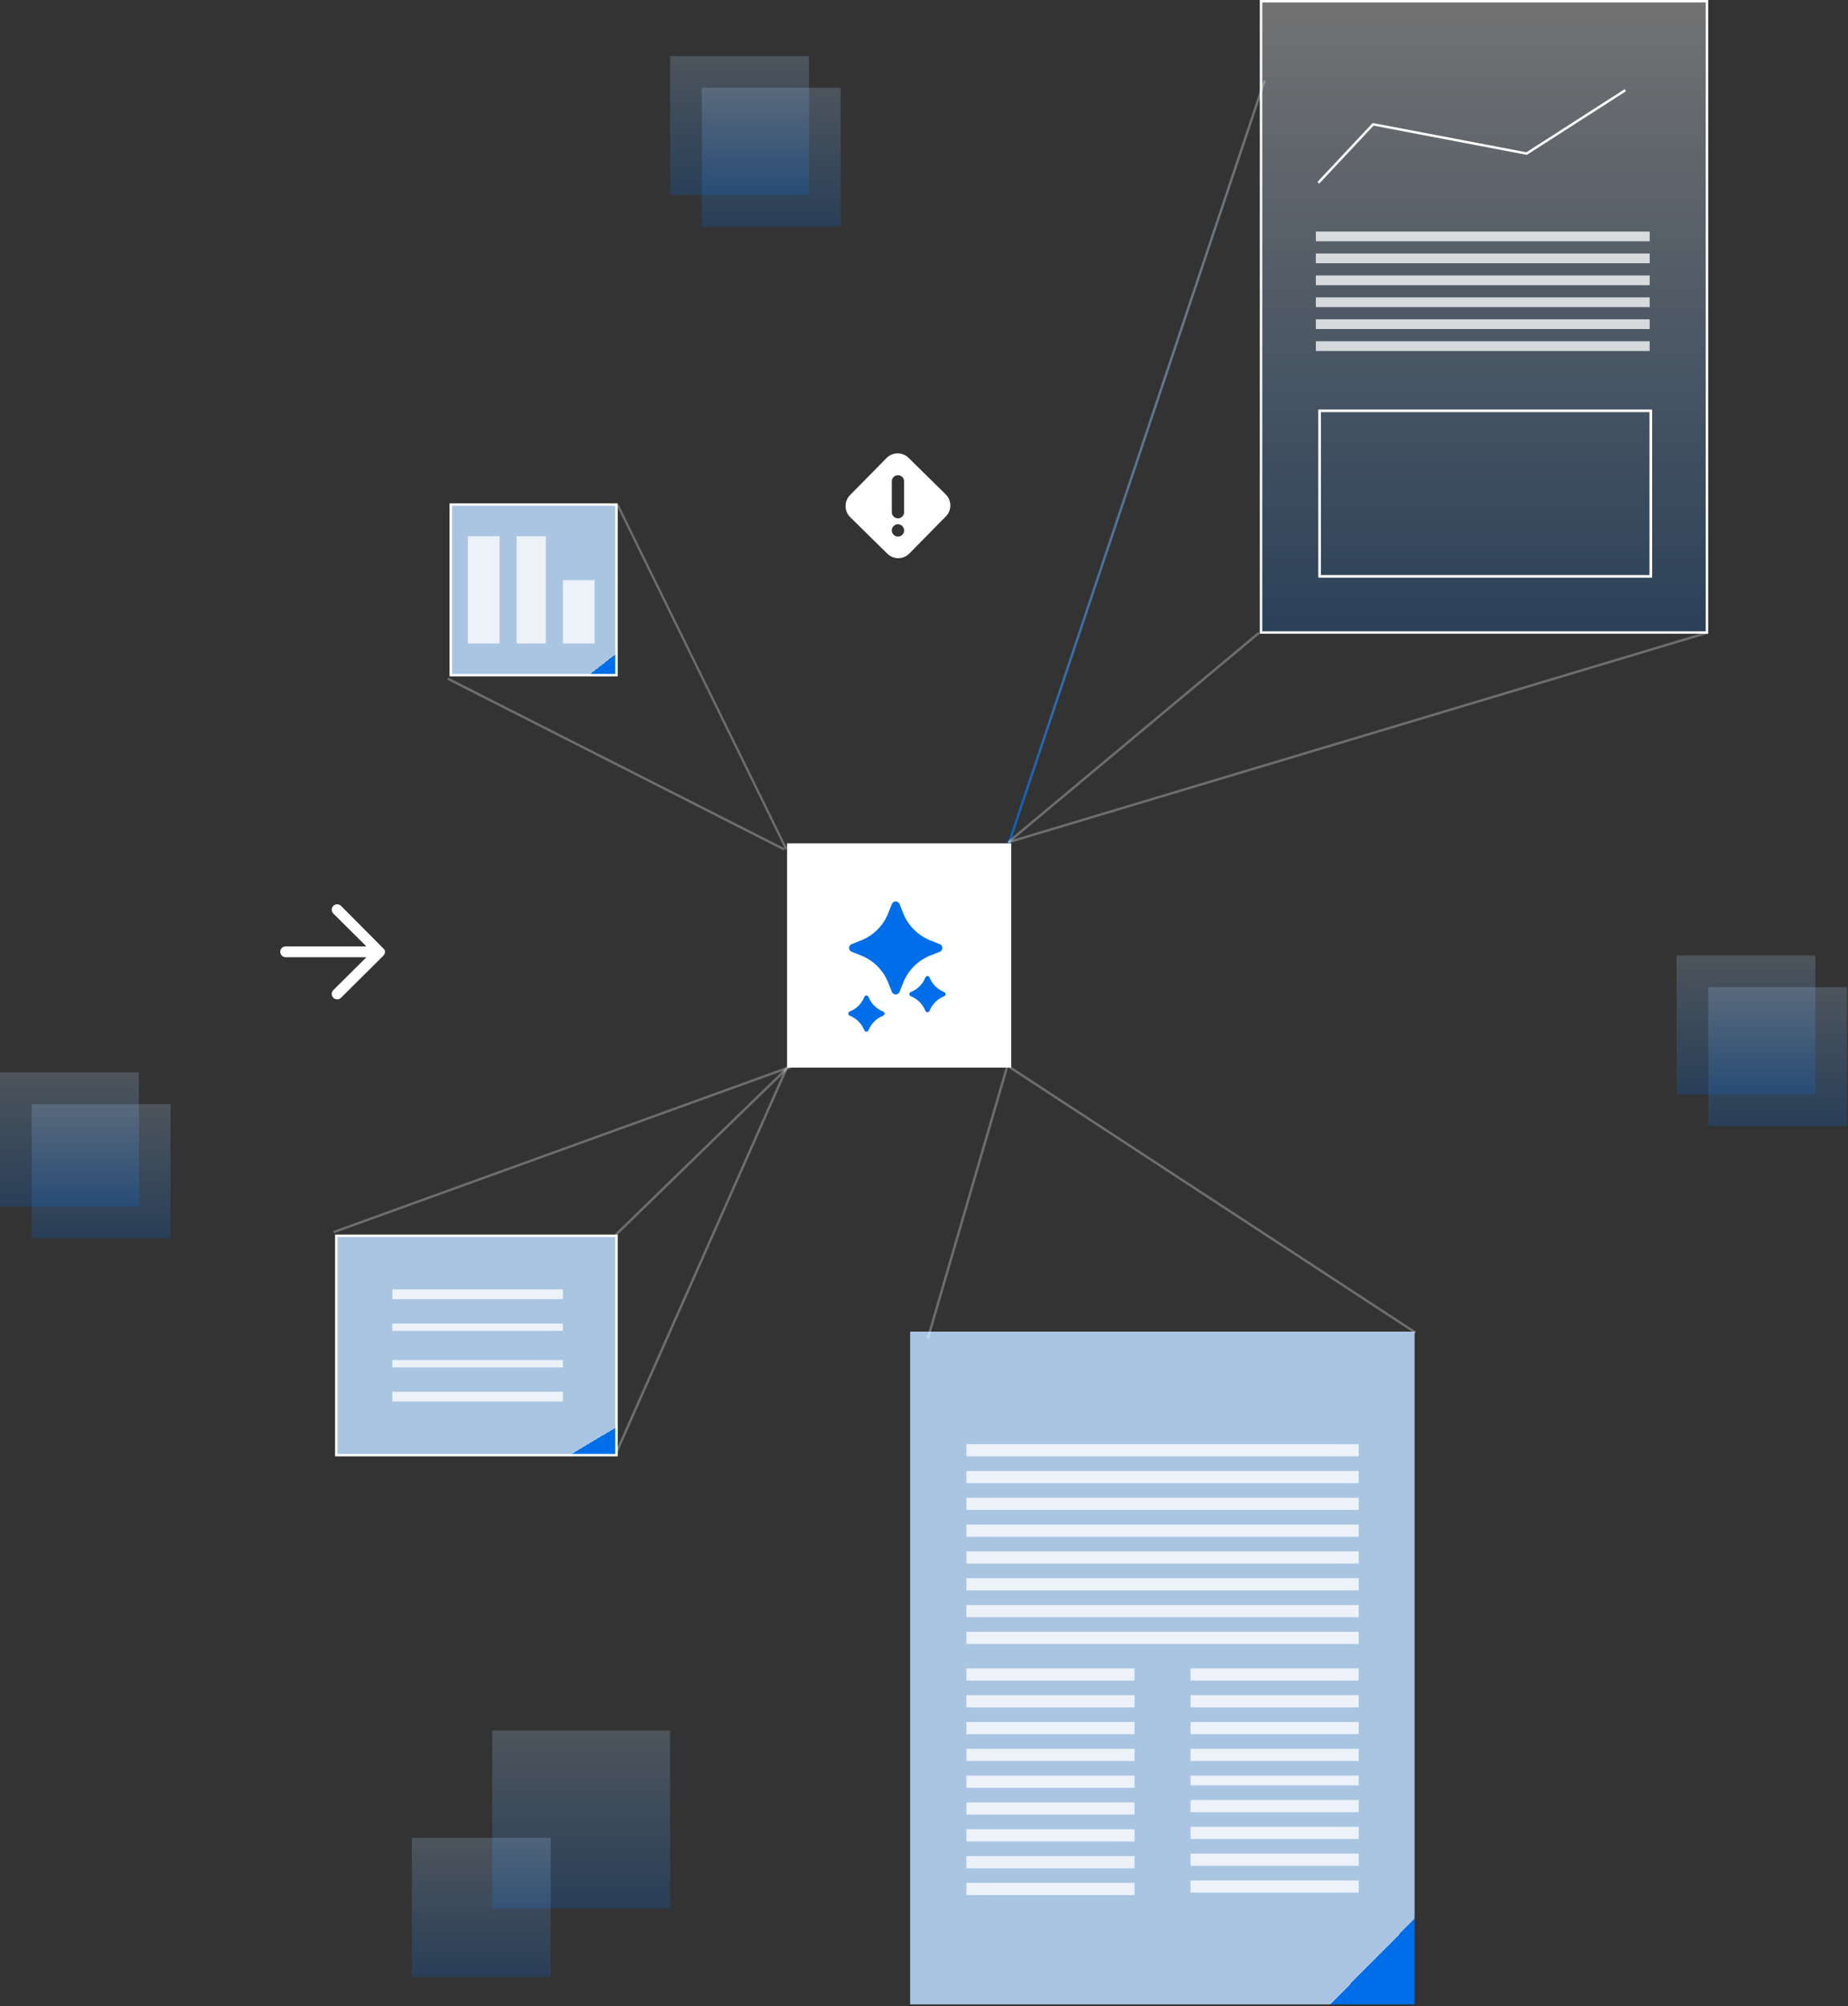 <svg width="493" height="535" viewBox="0 0 493 535" fill="none" xmlns="http://www.w3.org/2000/svg">
<rect x="0" y="0" width="493" height="535" fill="#333333" stroke="none"/>
<path d="M242.806 355.151H377.37V534.57H242.806V355.151Z" fill="url(#paint0_linear_872_68)"/>
<path d="M257.806 452.108H302.661V455.359H257.806V452.108Z" fill="white" fill-opacity="0.77"/>
<path d="M317.612 452.108H362.467V455.359H317.612V452.108Z" fill="white" fill-opacity="0.77"/>
<path d="M257.806 413.754H362.467V417.004H257.806V413.754Z" fill="white" fill-opacity="0.77"/>
<path d="M257.806 495.013H302.661V498.263H257.806V495.013Z" fill="white" fill-opacity="0.77"/>
<path d="M317.612 494.363H362.467V497.613H317.612V494.363Z" fill="white" fill-opacity="0.77"/>
<path d="M257.806 392.302H362.467V395.552H257.806V392.302Z" fill="white" fill-opacity="0.77"/>
<path d="M257.806 473.56H302.661V476.811H257.806V473.56Z" fill="white" fill-opacity="0.77"/>
<path d="M317.612 473.56H362.467V476.161H317.612V473.56Z" fill="white" fill-opacity="0.77"/>
<path d="M257.806 435.206H362.467V438.457H257.806V435.206Z" fill="white" fill-opacity="0.77"/>
<path d="M257.806 459.259H302.661V462.509H257.806V459.259Z" fill="white" fill-opacity="0.77"/>
<path d="M317.612 459.259H362.467V462.509H317.612V459.259Z" fill="white" fill-opacity="0.77"/>
<path d="M257.806 420.905H362.467V424.155H257.806V420.905Z" fill="white" fill-opacity="0.77"/>
<path d="M257.806 399.452H362.467V402.703H257.806V399.452Z" fill="white" fill-opacity="0.77"/>
<path d="M257.806 480.711H302.661V483.962H257.806V480.711Z" fill="white" fill-opacity="0.77"/>
<path d="M317.612 480.061H362.467V483.312H317.612V480.061Z" fill="white" fill-opacity="0.77"/>
<path d="M257.806 385.151H362.467V388.401H257.806V385.151Z" fill="white" fill-opacity="0.77"/>
<path d="M257.806 466.41H302.661V469.66H257.806V466.41Z" fill="white" fill-opacity="0.77"/>
<path d="M317.612 466.41H362.467V469.66H317.612V466.41Z" fill="white" fill-opacity="0.77"/>
<path d="M257.806 428.055H362.467V431.306H257.806V428.055Z" fill="white" fill-opacity="0.77"/>
<path d="M257.806 502.164H302.661V505.414H257.806V502.164Z" fill="white" fill-opacity="0.77"/>
<path d="M317.612 501.514H362.467V504.764H317.612V501.514Z" fill="white" fill-opacity="0.77"/>
<path d="M257.806 406.603H362.467V409.854H257.806V406.603Z" fill="white" fill-opacity="0.77"/>
<path d="M257.806 487.862H302.661V491.112H257.806V487.862Z" fill="white" fill-opacity="0.77"/>
<path d="M317.612 487.212H362.467V490.462H317.612V487.212Z" fill="white" fill-opacity="0.77"/>
<path d="M257.806 444.957H302.661V448.208H257.806V444.957Z" fill="white" fill-opacity="0.77"/>
<path d="M317.612 444.957H362.467V448.208H317.612V444.957Z" fill="white" fill-opacity="0.77"/>
<path d="M269.129 224.925L337.386 21.452" stroke="url(#paint1_linear_872_68)" stroke-opacity="0.8" stroke-width="0.65"/>
<line x1="269.036" y1="224.613" x2="455.606" y2="168.707" stroke="url(#paint2_linear_872_68)" stroke-opacity="0.8" stroke-width="0.65"/>
<line x1="268.921" y1="224.675" x2="335.878" y2="168.769" stroke="url(#paint3_linear_872_68)" stroke-opacity="0.8" stroke-width="0.65"/>
<line x1="164.171" y1="387.961" x2="209.676" y2="285.25" stroke="url(#paint4_linear_872_68)" stroke-opacity="0.8" stroke-width="0.65"/>
<line x1="377.628" y1="355.423" x2="268.951" y2="284.353" stroke="url(#paint5_linear_872_68)" stroke-opacity="0.8" stroke-width="0.65"/>
<line x1="247.494" y1="357.06" x2="268.817" y2="283.99" stroke="url(#paint6_linear_872_68)" stroke-opacity="0.8" stroke-width="0.65"/>
<line x1="88.949" y1="328.63" x2="211.162" y2="284.426" stroke="url(#paint7_linear_872_68)" stroke-opacity="0.8" stroke-width="0.65"/>
<line x1="164.241" y1="329.353" x2="211.046" y2="283.848" stroke="url(#paint8_linear_872_68)" stroke-opacity="0.8" stroke-width="0.65"/>
<rect x="336.411" y="0.325" width="118.963" height="168.368" fill="url(#paint9_linear_872_68)" fill-opacity="0.31" stroke="white" stroke-width="0.65"/>
<rect x="352.04" y="109.564" width="88.356" height="44.151" stroke="white" stroke-width="0.703"/>
<path d="M351.688 48.755L366.315 33.154L407.269 40.955L433.597 24.053" stroke="white" stroke-width="0.65"/>
<path d="M120.263 134.565H164.468V180.07H120.263V134.565Z" fill="url(#paint10_linear_872_68)" stroke="white" stroke-width="0.65"/>
<path fill-rule="evenodd" clip-rule="evenodd" d="M242.382 122.105L252.287 131.85C253.922 133.458 253.943 136.086 252.336 137.721L242.59 147.627C240.982 149.261 238.354 149.282 236.72 147.674L226.814 137.929C225.18 136.321 225.158 133.693 226.766 132.058L236.511 122.153C238.119 120.519 240.748 120.498 242.382 122.105ZM239.551 126.736C240.459 126.736 241.195 127.472 241.195 128.38V136.602C241.195 137.51 240.459 138.246 239.551 138.246C238.643 138.246 237.906 137.51 237.906 136.602V128.38C237.906 127.472 238.643 126.736 239.551 126.736ZM241.195 141.467C241.195 142.375 240.459 143.111 239.551 143.111C238.643 143.111 237.906 142.375 237.906 141.467C237.906 140.559 238.643 139.823 239.551 139.823C240.459 139.823 241.195 140.559 241.195 141.467Z" fill="white"/>
<path d="M90.978 241.599C90.41 241.035 89.49 241.035 88.921 241.599C88.354 242.163 88.354 243.078 88.921 243.642L97.746 252.405H76.212C75.409 252.405 74.758 253.052 74.758 253.849C74.758 254.647 75.409 255.293 76.212 255.293H97.748L88.921 264.064C88.353 264.629 88.354 265.543 88.922 266.107C89.49 266.67 90.411 266.67 90.978 266.106L102.286 254.87C102.291 254.865 102.296 254.859 102.301 254.854C102.72 254.425 102.818 253.8 102.594 253.28C102.53 253.133 102.441 252.994 102.326 252.87C102.437 252.99 102.528 253.128 102.594 253.28" fill="white"/>
<rect x="455.7" y="263.279" width="37.054" height="37.054" fill="url(#paint11_linear_872_68)" fill-opacity="0.2"/>
<rect x="8.451" y="294.482" width="37.054" height="35.754" fill="url(#paint12_linear_872_68)" fill-opacity="0.2"/>
<rect x="187.22" y="23.402" width="37.054" height="37.054" fill="url(#paint13_linear_872_68)" fill-opacity="0.2"/>
<rect x="131.314" y="461.551" width="47.455" height="47.455" fill="url(#paint14_linear_872_68)" fill-opacity="0.2"/>
<rect x="447.249" y="254.828" width="37.054" height="37.054" fill="url(#paint15_linear_872_68)" fill-opacity="0.2"/>
<rect y="286.031" width="37.054" height="35.754" fill="url(#paint16_linear_872_68)" fill-opacity="0.2"/>
<rect x="178.77" y="14.952" width="37.054" height="37.054" fill="url(#paint17_linear_872_68)" fill-opacity="0.2"/>
<rect x="109.862" y="490.154" width="37.054" height="37.054" fill="url(#paint18_linear_872_68)" fill-opacity="0.2"/>
<path d="M137.814 171.619L137.814 143.016L145.615 143.016L145.615 171.619L137.814 171.619Z" fill="white" fill-opacity="0.77"/>
<path d="M150.166 171.619L150.166 154.717L158.617 154.717L158.617 171.619L150.166 171.619Z" fill="white" fill-opacity="0.77"/>
<path d="M124.813 171.619L124.813 143.016L133.264 143.016L133.264 171.619L124.813 171.619Z" fill="white" fill-opacity="0.77"/>
<path d="M89.71 329.586H164.468V388.093H89.71V329.586Z" fill="url(#paint19_linear_872_68)" stroke="white" stroke-width="0.65"/>
<path d="M104.661 352.989H150.166V354.939H104.661V352.989Z" fill="white" fill-opacity="0.77"/>
<path d="M104.661 362.74H150.166V364.69H104.661V362.74Z" fill="white" fill-opacity="0.77"/>
<path d="M104.661 343.888H150.166V346.488H104.661V343.888Z" fill="white" fill-opacity="0.77"/>
<path d="M104.661 371.191H150.166V373.791H104.661V371.191Z" fill="white" fill-opacity="0.77"/>
<rect x="209.973" y="224.925" width="59.806" height="59.806" fill="white"/>
<path d="M239.974 241.105C239.607 240.182 238.297 240.182 237.93 241.105L236.942 243.587C235.627 246.89 233.003 249.506 229.69 250.816L227.2 251.802C226.275 252.168 226.275 253.473 227.2 253.839L229.69 254.825C233.003 256.136 235.627 258.751 236.942 262.054L237.93 264.537C238.297 265.459 239.607 265.459 239.974 264.537L240.963 262.054C242.277 258.751 244.902 256.136 248.215 254.825L250.705 253.839C251.63 253.473 251.63 252.168 250.705 251.802L248.215 250.816C244.902 249.506 242.277 246.89 240.963 243.587L239.974 241.105Z" fill="#006EE8"/>
<path d="M231.688 265.879C231.49 265.381 230.783 265.381 230.585 265.879C229.875 267.661 228.459 269.073 226.671 269.78C226.171 269.978 226.171 270.683 226.671 270.88C228.459 271.588 229.875 272.999 230.585 274.782C230.783 275.28 231.49 275.28 231.688 274.782C232.398 272.999 233.814 271.588 235.602 270.88C236.101 270.683 236.101 269.978 235.602 269.78C233.814 269.073 232.398 267.661 231.688 265.879Z" fill="#006EE8"/>
<path d="M247.977 260.689C247.779 260.191 247.072 260.191 246.873 260.689C246.164 262.471 244.748 263.883 242.96 264.591C242.46 264.788 242.46 265.493 242.96 265.69C244.748 266.398 246.164 267.81 246.873 269.592C247.072 270.09 247.779 270.09 247.977 269.592C248.686 267.81 250.102 266.398 251.89 265.69C252.39 265.493 252.39 264.788 251.89 264.591C250.102 263.883 248.686 262.471 247.977 260.689Z" fill="#006EE8"/>
<path d="M351.038 91.01H440.098V93.61H351.038V91.01Z" fill="white" fill-opacity="0.77"/>
<path d="M351.038 73.458H440.098V76.058H351.038V73.458Z" fill="white" fill-opacity="0.77"/>
<path d="M351.038 85.159H440.098V87.76H351.038V85.159Z" fill="white" fill-opacity="0.77"/>
<path d="M351.038 67.607H440.098V70.208H351.038V67.607Z" fill="white" fill-opacity="0.77"/>
<path d="M351.038 79.309H440.098V81.909H351.038V79.309Z" fill="white" fill-opacity="0.77"/>
<path d="M351.038 61.757H440.098V64.357H351.038V61.757Z" fill="white" fill-opacity="0.77"/>
<line y1="-0.325" x2="102.047" y2="-0.325" transform="matrix(-0.44 -0.898 0.656 -0.754 209.973 226.225)" stroke="url(#paint20_linear_872_68)" stroke-opacity="0.8" stroke-width="0.65"/>
<line x1="209.176" y1="226.515" x2="119.466" y2="181.01" stroke="url(#paint21_linear_872_68)" stroke-opacity="0.8" stroke-width="0.65"/>
<defs>
<linearGradient id="paint0_linear_872_68" x1="242.806" y1="377.978" x2="377.977" y2="511.127" gradientUnits="userSpaceOnUse">
<stop offset="1" stop-color="#BEDDFF" stop-opacity="0.858"/>
<stop stop-color="#006EE8"/>
</linearGradient>
<linearGradient id="paint1_linear_872_68" x1="303.258" y1="21.452" x2="303.258" y2="224.925" gradientUnits="userSpaceOnUse">
<stop stop-color="white" stop-opacity="0.36"/>
<stop offset="1" stop-color="#006EE8" stop-opacity="0.9"/>
</linearGradient>
<linearGradient id="paint2_linear_872_68" x1="362.414" y1="196.972" x2="362.701" y2="197.93" gradientUnits="userSpaceOnUse">
<stop stop-color="white" stop-opacity="0.36"/>
<stop offset="1" stop-color="#006EE8" stop-opacity="0.9"/>
</linearGradient>
<linearGradient id="paint3_linear_872_68" x1="302.608" y1="196.972" x2="303.248" y2="197.739" gradientUnits="userSpaceOnUse">
<stop stop-color="white" stop-opacity="0.36"/>
<stop offset="1" stop-color="#006EE8" stop-opacity="0.9"/>
</linearGradient>
<linearGradient id="paint4_linear_872_68" x1="187.22" y1="336.737" x2="188.135" y2="337.142" gradientUnits="userSpaceOnUse">
<stop stop-color="white" stop-opacity="0.36"/>
<stop offset="1" stop-color="#006EE8" stop-opacity="0.9"/>
</linearGradient>
<linearGradient id="paint5_linear_872_68" x1="323.467" y1="319.616" x2="324.015" y2="318.779" gradientUnits="userSpaceOnUse">
<stop stop-color="white" stop-opacity="0.36"/>
<stop offset="1" stop-color="#006EE8" stop-opacity="0.9"/>
</linearGradient>
<linearGradient id="paint6_linear_872_68" x1="258.467" y1="320.616" x2="259.427" y2="320.896" gradientUnits="userSpaceOnUse">
<stop stop-color="white" stop-opacity="0.36"/>
<stop offset="1" stop-color="#006EE8" stop-opacity="0.9"/>
</linearGradient>
<linearGradient id="paint7_linear_872_68" x1="150.166" y1="306.834" x2="150.506" y2="307.774" gradientUnits="userSpaceOnUse">
<stop stop-color="white" stop-opacity="0.36"/>
<stop offset="1" stop-color="#006EE8" stop-opacity="0.9"/>
</linearGradient>
<linearGradient id="paint8_linear_872_68" x1="187.87" y1="306.834" x2="188.567" y2="307.551" gradientUnits="userSpaceOnUse">
<stop stop-color="white" stop-opacity="0.36"/>
<stop offset="1" stop-color="#006EE8" stop-opacity="0.9"/>
</linearGradient>
<linearGradient id="paint9_linear_872_68" x1="395.893" y1="0" x2="395.893" y2="169.019" gradientUnits="userSpaceOnUse">
<stop stop-color="white"/>
<stop offset="1" stop-color="#1960AE"/>
</linearGradient>
<linearGradient id="paint10_linear_872_68" x1="120.263" y1="140.354" x2="153.556" y2="182.832" gradientUnits="userSpaceOnUse">
<stop offset="1" stop-color="#BEDDFF" stop-opacity="0.858"/>
<stop stop-color="#006EE8"/>
</linearGradient>
<linearGradient id="paint11_linear_872_68" x1="474.227" y1="263.279" x2="474.227" y2="300.333" gradientUnits="userSpaceOnUse">
<stop stop-color="#B5D8FF"/>
<stop offset="1" stop-color="#006EE8"/>
</linearGradient>
<linearGradient id="paint12_linear_872_68" x1="26.978" y1="294.482" x2="26.978" y2="330.236" gradientUnits="userSpaceOnUse">
<stop stop-color="#B5D8FF"/>
<stop offset="1" stop-color="#006EE8"/>
</linearGradient>
<linearGradient id="paint13_linear_872_68" x1="205.747" y1="23.402" x2="205.747" y2="60.457" gradientUnits="userSpaceOnUse">
<stop stop-color="#B5D8FF"/>
<stop offset="1" stop-color="#006EE8"/>
</linearGradient>
<linearGradient id="paint14_linear_872_68" x1="155.042" y1="461.551" x2="155.042" y2="509.006" gradientUnits="userSpaceOnUse">
<stop stop-color="#B5D8FF"/>
<stop offset="1" stop-color="#006EE8"/>
</linearGradient>
<linearGradient id="paint15_linear_872_68" x1="465.776" y1="254.828" x2="465.776" y2="291.882" gradientUnits="userSpaceOnUse">
<stop stop-color="#B5D8FF"/>
<stop offset="1" stop-color="#006EE8"/>
</linearGradient>
<linearGradient id="paint16_linear_872_68" x1="18.527" y1="286.031" x2="18.527" y2="321.785" gradientUnits="userSpaceOnUse">
<stop stop-color="#B5D8FF"/>
<stop offset="1" stop-color="#006EE8"/>
</linearGradient>
<linearGradient id="paint17_linear_872_68" x1="197.297" y1="14.952" x2="197.297" y2="52.006" gradientUnits="userSpaceOnUse">
<stop stop-color="#B5D8FF"/>
<stop offset="1" stop-color="#006EE8"/>
</linearGradient>
<linearGradient id="paint18_linear_872_68" x1="128.389" y1="490.154" x2="128.389" y2="527.208" gradientUnits="userSpaceOnUse">
<stop stop-color="#B5D8FF"/>
<stop offset="1" stop-color="#006EE8"/>
</linearGradient>
<linearGradient id="paint19_linear_872_68" x1="89.71" y1="337.03" x2="128.479" y2="402.093" gradientUnits="userSpaceOnUse">
<stop offset="1" stop-color="#BEDDFF" stop-opacity="0.858"/>
<stop stop-color="#006EE8"/>
</linearGradient>
<linearGradient id="paint20_linear_872_68" x1="51.023" y1="0" x2="51.023" y2="1" gradientUnits="userSpaceOnUse">
<stop stop-color="white" stop-opacity="0.36"/>
<stop offset="1" stop-color="#006EE8" stop-opacity="0.9"/>
</linearGradient>
<linearGradient id="paint21_linear_872_68" x1="164.468" y1="203.472" x2="164.92" y2="202.58" gradientUnits="userSpaceOnUse">
<stop stop-color="white" stop-opacity="0.36"/>
<stop offset="1" stop-color="#006EE8" stop-opacity="0.9"/>
</linearGradient>
</defs>
</svg>
